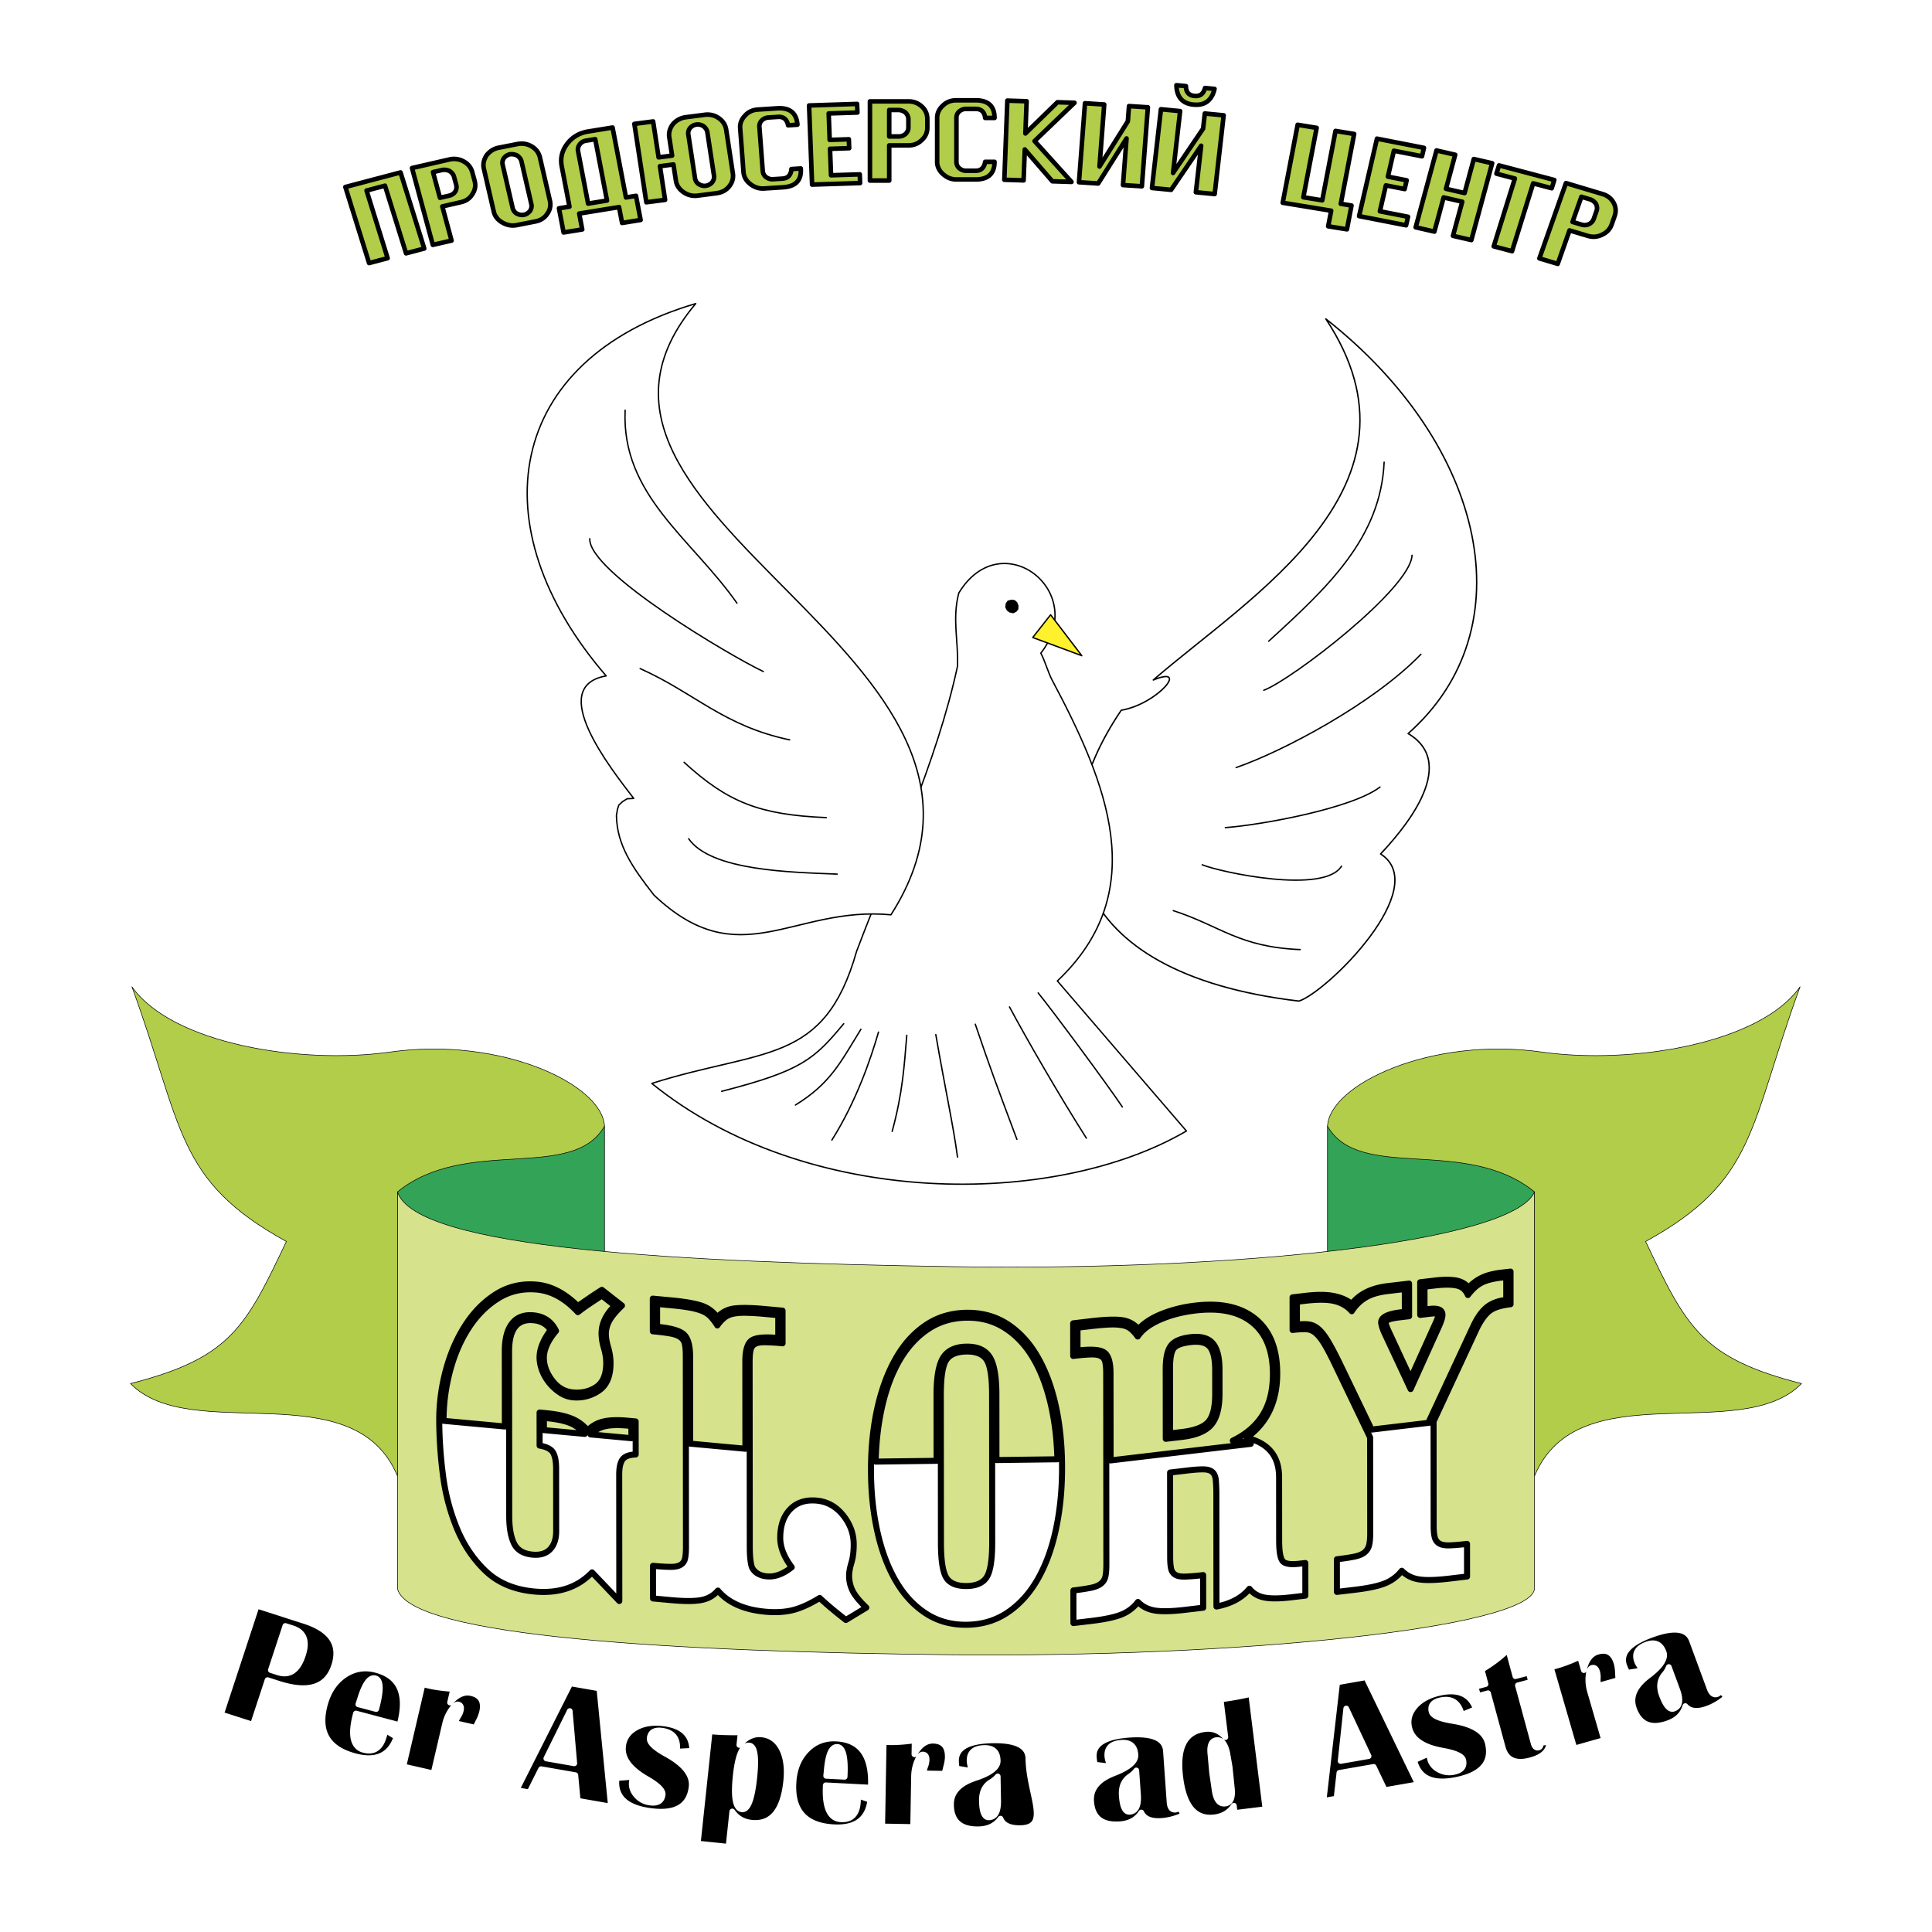 <svg xmlns="http://www.w3.org/2000/svg" width="2500" height="2500" viewBox="0 0 192.756 192.756"><path fill-rule="evenodd" clip-rule="evenodd" fill="#fff" d="M0 0h192.756v192.756H0V0z"/><path d="M22.048 171.049l3.567-10.85 4.735 1.521c2.687.863 3.68 2.357 2.981 4.482-.705 2.146-2.55 2.738-5.537 1.779l-1.101-.354-1.461 4.443-3.184-1.021zm4.974-4.423l.717.23c1.155.371 1.983-.199 2.481-1.717.467-1.418.121-2.315-1.034-2.687l-.717-.229-1.447 4.403zm11.427 6l1.108.666c-.635 1.843-2.013 2.484-4.129 1.924-2.746-.727-3.75-2.442-3.017-5.148.356-1.314 1.013-2.292 1.971-2.939.956-.647 2.003-.819 3.143-.517 2.378.629 3.157 2.463 2.334 5.497l-4.346-1.151c-.577 2.13-.317 3.342.775 3.631 1.023.271 1.7-.196 2.026-1.4.044-.165.089-.35.135-.563zm-2.697-2.584l1.781.473c.514-1.894.483-2.917-.094-3.07-.524-.139-1.007.486-1.455 1.871l-.232.726zm11.671 2.332l-2.061-.47c.147-.304.265-.525.356-.665.128-.205.214-.396.256-.577.081-.348-.005-.549-.258-.606-.191-.044-.431.145-.712.563a4.102 4.102 0 0 0-.604 1.391l-1.149 4.92-3.006-.687 1.917-8.207.583.142c.691.157 1.516.27 2.472.333l-.315 1.351c.7-.789 1.404-1.103 2.112-.94.965.22 1.326.855 1.08 1.909a3.968 3.968 0 0 1-.363.921c-.064.136-.169.347-.308.622zm12.374-3.92l1.159 11.785-3.314-.578-.239-2.553-3.422-.597-1.159 2.31-1.291-.225 5.37-10.647 2.896.505zm-5.291 6.988l2.791.486-.453-5.215-2.338 4.729zm14.554-.763l-1.519.077c.154-1.249-.354-1.945-1.529-2.088-.722-.088-1.119.16-1.192.746-.054.434.51.974 1.689 1.619 1.807 1.001 2.637 2.091 2.49 3.274-.234 1.885-1.563 2.682-3.984 2.387-2.563-.311-3.728-1.409-3.493-3.295l1.618-.123a4.278 4.278 0 0 0-.098.512c-.061.484.093.934.458 1.343.368.41.83.647 1.388.715.739.09 1.147-.174 1.224-.794.051-.413-.487-.947-1.617-1.593-1.701-.982-2.476-2.068-2.328-3.263.098-.79.522-1.397 1.273-1.82.753-.423 1.667-.568 2.747-.438 1.919.234 2.875 1.147 2.873 2.741zm.556 9.254l1.191-11.203c.87.091 1.899.126 3.091.104l-.134 1.262c.667-.788 1.413-1.138 2.236-1.053.881.092 1.542.562 1.986 1.411.44.853.591 1.943.449 3.28-.314 2.953-1.467 4.324-3.456 4.118-.818-.085-1.457-.458-1.92-1.123l-.375 3.523-3.068-.319zm5.138-9.784c-.68-.07-1.13.936-1.351 3.018-.23 2.165-.021 3.282.63 3.35.583.061.991-.992 1.221-3.157.222-2.083.055-3.153-.5-3.211zm10.855 5l1.223.424c-.232 1.933-1.446 2.844-3.633 2.73-2.839-.146-4.182-1.619-4.034-4.416.072-1.359.508-2.45 1.31-3.28.798-.83 1.786-1.213 2.965-1.152 2.458.128 3.605 1.761 3.439 4.897l-4.493-.232c-.117 2.202.393 3.334 1.522 3.393 1.058.055 1.621-.542 1.688-1.787.008-.168.013-.36.013-.577zm-3.181-1.972l1.842.095c.104-1.956-.142-2.952-.738-2.982-.542-.028-.883.683-1.029 2.129l-.075.758zm11.797-.21l-2.115-.036c.081-.327.148-.568.209-.725a1.93 1.93 0 0 0 .129-.616c.007-.356-.12-.536-.38-.54-.196-.004-.391.229-.578.697-.19.467-.289.962-.298 1.484l-.089 5.049-3.084-.054.148-8.423.6.02c.71.012 1.54-.048 2.488-.183l-.024 1.386c.519-.915 1.142-1.367 1.869-1.354.99.018 1.477.564 1.458 1.646-.005.285-.06.609-.162.977-.036.146-.094.374-.171.672zm7.575 5.425c-1.059.019-1.72-.296-1.979-.944-.498.69-1.231 1.042-2.195 1.06-1.797.03-2.712-.778-2.741-2.427-.022-1.255.784-2.147 2.424-2.684 1.5-.494 2.246-1.068 2.234-1.728-.015-.864-.455-1.288-1.324-1.272-1.004.018-1.498.442-1.483 1.278.005.262.089.605.255 1.031l-1.535-.265a4.865 4.865 0 0 1-.074-.735c-.023-1.338 1.2-2.026 3.667-2.068 2.346-.041 3.528.563 3.551 1.811.063 3.646 2.264 6.89-.8 6.943zm-2.256-5.16c-.187.22-.408.403-.66.554-.631.379-.938 1.003-.922 1.873.02 1.115.249 1.667.69 1.659.644-.011.954-.569.935-1.673l-.043-2.413zm18.519 3.858c-.73.339-1.455.535-2.169.584-1.056.073-1.732-.206-2.026-.841-.462.716-1.175 1.105-2.137 1.172-1.793.124-2.75-.637-2.866-2.281-.089-1.252.67-2.186 2.278-2.806 1.473-.57 2.188-1.183 2.141-1.841-.061-.862-.523-1.262-1.39-1.202-1.002.069-1.474.52-1.414 1.354.019.262.12.601.309 1.017l-1.546-.185a4.706 4.706 0 0 1-.112-.73c-.095-1.334 1.091-2.086 3.552-2.256 2.341-.161 3.554.381 3.642 1.624l.361 5.103c.036.523.228.773.571.75.105-.007.26-.078.459-.209l.347.747zm-4.694-4.451a2.63 2.63 0 0 1-.63.587c-.61.411-.883 1.051-.822 1.918.079 1.113.337 1.652.777 1.622.643-.044.923-.618.845-1.72l-.17-2.407zm11.458-7.634l1.428 11.498-3.062.372-.09-.722c-.439.671-1.09 1.057-1.952 1.162-1.901.23-3.032-1.098-3.391-3.983-.369-2.97.455-4.576 2.469-4.82.793-.096 1.47.173 2.025.807l-.468-3.766a30.244 30.244 0 0 0 3.041-.548zm-3.455 4.607c-.516.062-.715.561-.6 1.495l.161 1.782.235 1.612c.128 1.034.484 1.514 1.065 1.443.564-.069.785-.61.659-1.626l-.211-2.047-.242-1.385c-.202-.91-.56-1.335-1.067-1.274zm14.935-6.273l5.168 10.683-3.314.578-1.108-2.318-3.422.597-.29 2.562-1.29.225 1.361-11.82 2.895-.507zm-2.554 8.355l2.791-.486-2.229-4.747-.562 5.233zm13.492-5.187l-1.4.586c-.286-1.226-1.007-1.709-2.159-1.445-.709.161-.996.528-.862 1.104.1.426.816.742 2.148.951 2.043.33 3.2 1.072 3.472 2.235.432 1.851-.541 3.048-2.917 3.59-2.518.574-3.99-.064-4.423-1.915l1.478-.663c.019.184.047.355.084.514.111.476.411.847.896 1.107a2.16 2.16 0 0 0 1.551.202c.726-.165 1.018-.551.876-1.16-.095-.405-.786-.725-2.07-.95-1.938-.348-3.043-1.106-3.316-2.279-.182-.775.007-1.489.565-2.141.562-.651 1.37-1.097 2.431-1.339 1.882-.43 3.097.103 3.646 1.603zm5.273-3.624l.247.911-1.324.352 1.561 5.756c.098.361.264.509.497.447.171-.045.237-.193.206-.444l.869-.146c-.004.914-.633 1.535-1.891 1.868-1.497.397-2.417-.032-2.758-1.292l-1.465-5.4-.998.264-.247-.911.998-.265-.39-1.438a13.863 13.863 0 0 0 2.652-1.999l.717 2.648 1.326-.351zm8.941.737l-2.034.576a6.845 6.845 0 0 1-.014-.753 1.906 1.906 0 0 0-.059-.627c-.1-.343-.273-.478-.523-.407-.188.054-.306.333-.347.835a4.095 4.095 0 0 0 .154 1.505l1.408 4.854-2.966.841-2.349-8.098.579-.155c.683-.193 1.458-.49 2.326-.894l.387 1.333c.225-1.025.687-1.638 1.386-1.836.951-.27 1.579.113 1.881 1.152.079.274.123.601.134.98.012.152.022.386.037.694zm10.794 1.701c-.609.525-1.25.91-1.922 1.152-.996.358-1.725.274-2.184-.256-.244.813-.82 1.382-1.727 1.708-1.689.608-2.821.138-3.392-1.412-.435-1.179.034-2.282 1.407-3.317 1.257-.949 1.772-1.733 1.545-2.353-.3-.812-.855-1.07-1.672-.776-.943.339-1.271.9-.982 1.686.092.246.284.545.581.894l-1.538.243a4.899 4.899 0 0 1-.312-.671c-.463-1.257.467-2.302 2.786-3.137 2.204-.793 3.521-.603 3.953.569l1.77 4.807c.182.493.436.681.758.564.101-.035.229-.146.384-.325l.545.624zm-5.755-3a2.55 2.55 0 0 1-.442.736c-.472.561-.556 1.25-.254 2.067.385 1.048.784 1.497 1.199 1.348.604-.218.714-.846.332-1.884l-.835-2.267z" fill-rule="evenodd" clip-rule="evenodd" stroke="#fff" stroke-width=".569" stroke-linecap="round" stroke-linejoin="round" stroke-miterlimit="2.613"/><path d="M132.278 31.817c16.082 12.647 20.006 30.968 8.211 41.368 5.319 3.158-.895 10.034-2.746 12.012 5.225 3.361-5.383 13.807-8.151 14.681-23.618-2.791-26.028-16.79-17.726-29.016 3.631-.622 6.869-4.528 3.199-3.019 9.641-8.366 28.28-19.314 17.213-36.026z" fill-rule="evenodd" clip-rule="evenodd" fill="#fff" stroke="#000" stroke-width=".141" stroke-linecap="round" stroke-linejoin="round" stroke-miterlimit="2.613"/><path d="M85.458 94.927c-3.217 11.34-9.314 9.646-20.429 13.166 15.392 12.496 40.164 12.458 53.341 4.747l-12.876-14.97c9.456-8.95 4.925-19.764-.538-30.046-.364-.685-.737-1.982-1.114-2.657 4.851-6.196-3.964-12.964-8.182-6.003-.673 2.547-.032 4.819-.13 7.306-2.053 9.557-6.586 19.227-10.072 28.457z" fill-rule="evenodd" clip-rule="evenodd" fill="#fff" stroke="#000" stroke-width=".136" stroke-linecap="round" stroke-linejoin="round" stroke-miterlimit="2.613"/><path fill-rule="evenodd" clip-rule="evenodd" stroke="#000" stroke-width=".136" stroke-linecap="round" stroke-linejoin="round" stroke-miterlimit="2.613" d="M101.55 60.449l-.121-.324-.236-.201-.305-.024-.322.091-.161.242-.044.343.15.294.23.172.349.076.278-.142.166-.215.016-.312z"/><path fill-rule="evenodd" clip-rule="evenodd" fill="#fff22d" stroke="#000" stroke-width=".136" stroke-linecap="round" stroke-linejoin="round" stroke-miterlimit="2.613" d="M104.818 61.337l-1.781 2.267 4.894 1.814-3.113-4.081z"/><path d="M88.891 91.269c16.659-26.055-37.5-39.541-19.478-60.979-18.983 5.6-21.792 22.24-8.937 37.146-5.999 1.06.445 9.228 2.751 12.223l-.665.036-.443.276-.375.348-.142.433-.101.603c.048 2.946 1.57 5.168 3.753 7.957 8.568 8.105 13.857 1.043 23.637 1.957z" fill-rule="evenodd" clip-rule="evenodd" fill="#fff" stroke="#000" stroke-width=".137" stroke-linecap="round" stroke-linejoin="round" stroke-miterlimit="2.613"/><path d="M95.532 115.444c-.441-3.274-1.199-6.619-2.166-12.217m3.938-1.042c1.56 4.589 2.023 5.8 4.152 11.486m-.737-13.207c1.668 3.127 4.992 8.883 7.669 13.09M103.581 99.065c1.455 1.785 7.013 9.288 8.393 11.371" fill="none" stroke="#000" stroke-width=".137" stroke-linecap="round" stroke-linejoin="round" stroke-miterlimit="2.613"/><path d="M117.059 90.854c4.744 1.541 6.521 3.628 12.661 3.886m-9.778-8.462c1.838.748 12.168 2.97 13.902.136m-11.592-3.841c3.758-.29 12.659-1.929 15.431-4.049m-14.355-1.944c4.62-1.595 13.664-6.359 18.438-11.303m-15.678 3.591c2.721-1.003 14.639-10.12 14.792-13.468m-14.3 8.569c5.861-5.345 11.168-10.266 11.515-17.855M83.523 87.21c-4.538-.19-12.557-.303-14.817-3.528m13.738-2.108c-6.674-.28-9.827-1.53-14.191-5.516m10.534-2.241c-6.623-1.396-9.417-4.645-14.92-7.112m12.289.292c-3.142-1.473-17.468-9.901-17.314-13.25m14.684 6.431c-4.52-6.451-11.544-10.771-11.156-19.253" fill="none" stroke="#000" stroke-width=".136" stroke-linecap="round" stroke-linejoin="round" stroke-miterlimit="2.613"/><path d="M72 108.881c8.02-2.055 9.238-3.214 12.176-6.744m-4.811 8.109c3.493-2.154 4.478-4.227 6.528-7.555m-2.896 11.052c2.434-3.852 3.888-8.126 4.65-10.768m1.365 9.899c1.061-3.872 1.21-6.648 1.458-9.582" fill="none" stroke="#000" stroke-width=".137" stroke-linecap="round" stroke-linejoin="round" stroke-miterlimit="2.613"/><path d="M132.444 112.36v16.812c4.751-.739 20.971-9.574 25.473-11.395l-25.473-5.417z" fill-rule="evenodd" clip-rule="evenodd" fill="#33a457" stroke="#000" stroke-width=".057" stroke-linecap="round" stroke-linejoin="round" stroke-miterlimit="2.613"/><path d="M153.099 147.268c4.343-10.466 20.593-3.025 26.637-9.229-10.004-2.547-11.502-5.662-15.552-14.177 11.09-6.103 10.272-11.352 15.409-25.412-3.99 5.677-16.777 7.785-25.781 6.511-11.025-1.562-21.147 3.221-21.367 7.399 3.199 5.595 13.769.959 20.653 6.554l.001 28.354z" fill-rule="evenodd" clip-rule="evenodd" fill="#b1cd49" stroke="#000" stroke-width=".057" stroke-linecap="round" stroke-linejoin="round" stroke-miterlimit="2.613"/><path d="M60.312 112.36v16.812c-4.751-.739-20.971-9.574-25.473-11.395l25.473-5.417z" fill-rule="evenodd" clip-rule="evenodd" fill="#33a457" stroke="#000" stroke-width=".057" stroke-linecap="round" stroke-linejoin="round" stroke-miterlimit="2.613"/><path d="M39.658 147.268c-4.343-10.466-20.593-3.025-26.637-9.229 10.003-2.547 11.501-5.662 15.551-14.177-11.09-6.102-10.272-11.351-15.409-25.412 3.99 5.677 16.778 7.785 25.781 6.511 11.025-1.562 21.147 3.221 21.368 7.399-3.199 5.595-13.769.959-20.653 6.554l-.001 28.354z" fill-rule="evenodd" clip-rule="evenodd" fill="#b1cd49" stroke="#000" stroke-width=".057" stroke-linecap="round" stroke-linejoin="round" stroke-miterlimit="2.613"/><path d="M39.662 118.913v39.613c1.22 4.807 27.946 6.263 55.145 6.569 28.489.319 57.815-2.667 58.291-6.57v-39.611c-2.173 5.032-29.919 7.903-57.909 7.462-27.127-.427-53.717-1.762-55.527-7.463z" fill-rule="evenodd" clip-rule="evenodd" fill="#d6e28c" stroke="#000" stroke-width=".057" stroke-linecap="round" stroke-linejoin="round" stroke-miterlimit="2.613"/><path d="M34.459 18.656l5.503-1.453 2.366 7.593-1.815.479-2.102-6.748-1.839.485 2.102 6.747-1.85.488-2.365-7.591zm10.592 5.346l-1.867.429-2.076-7.665 3.722-.854a1.97 1.97 0 0 1 1.427.193c.448.245.737.609.869 1.094l.226.833c.129.479.058.92-.213 1.326a1.679 1.679 0 0 1-.468.516c-.19.137-.419.236-.686.297l-1.855.426.921 3.405zm-1.85-6.831l.693 2.562.917-.21a.956.956 0 0 0 .599-.395.845.845 0 0 0 .109-.675l-.226-.833c-.057-.211-.205-.397-.443-.559a1.25 1.25 0 0 0-.733-.101l-.916.211zm5.354-1.689c.325-.404.726-.653 1.203-.746l1.871-.366c.508-.1.981-.02 1.419.239.438.259.713.632.826 1.121l.989 4.283c.111.481.024.921-.263 1.317-.268.408-.663.663-1.187.766l-1.871.366c-.485.095-.959.008-1.424-.26-.464-.269-.75-.633-.856-1.093l-.989-4.283c-.104-.453-.01-.901.282-1.344zm1.721.297a.808.808 0 0 0-.121.679l.989 4.283a.878.878 0 0 0 .408.564c.247.129.486.171.717.126.239-.047.442-.175.611-.386a.844.844 0 0 0 .134-.67l-.989-4.283c-.049-.212-.19-.403-.422-.572a1.259 1.259 0 0 0-.729-.125 1.009 1.009 0 0 0-.598.384zm6.54 4.837l-.773-4.034c-.154-.806.027-1.549.543-2.229.518-.68 1.214-1.09 2.09-1.233l2.441-.396 1.336 6.977 1-.163.461 2.408-1.848.3-.303-1.583-3.976.645.304 1.584-1.86.302-.461-2.408 1.046-.17zm1.86-.302l1.884-.306-1.173-6.121-.918.149a.937.937 0 0 0-.635.379c-.152.208-.207.423-.164.645l1.006 5.254zm10.174-7.543a.816.816 0 0 0-.172.669l.663 4.336c.037.244.158.44.364.589.237.145.472.203.706.172a1.03 1.03 0 0 0 .639-.346.853.853 0 0 0 .186-.661l-.663-4.336c-.033-.215-.158-.415-.377-.599a1.075 1.075 0 0 0-.717-.17 1.028 1.028 0 0 0-.629.346zm-1.415 5.252l-.247-1.614-1.344.174.512 3.357-1.871.242-1.194-7.823 1.871-.242.548 3.583 1.344-.174-.281-1.839c-.07-.459.058-.9.382-1.323a2.033 2.033 0 0 1 1.257-.667l1.894-.245c.515-.066.983.045 1.404.334s.669.678.744 1.166l.662 4.336c.072.474-.046.906-.356 1.297-.31.391-.729.621-1.26.689l-1.894.245c-.514.066-.987-.05-1.418-.349s-.682-.681-.753-1.147zm11.526-1.156l.931-.06c.089 1.17-.495 1.796-1.751 1.877l-1.908.123c-.494.032-.951-.115-1.37-.44-.419-.325-.647-.723-.683-1.192l-.332-4.368c-.037-.477.125-.901.483-1.272.327-.37.761-.572 1.303-.606l1.908-.123c1.256-.081 1.928.464 2.018 1.635l-.931.06c-.116-.595-.457-.875-1.022-.838l-.965.062a1.042 1.042 0 0 0-.652.304.821.821 0 0 0-.222.657l.332 4.368c.019.246.125.45.319.612.225.159.456.231.691.216l.965-.062c.542-.038.838-.354.886-.953zm6.85 1.397l-4.79.154-.299-7.895 4.79-.154.033.858-2.867.092.1 2.639 1.911-.062.034.891-1.911.062.1 2.639 2.867-.092.032.868zm2.907-.25h-1.924v-7.899h3.836c.52 0 .964.168 1.334.505.37.336.555.755.555 1.255v.858a1.6 1.6 0 0 1-.555 1.239c-.173.174-.37.306-.59.396s-.468.136-.744.136h-1.912v3.51zm0-7.041v2.641h.944a.998.998 0 0 0 .685-.25c.189-.188.283-.398.283-.63v-.858c0-.218-.094-.432-.283-.642a1.222 1.222 0 0 0-.685-.261h-.944zm9.573 5.172h.933c0 1.174-.629 1.76-1.889 1.76h-1.912c-.496 0-.94-.175-1.334-.527-.394-.351-.59-.762-.59-1.233v-4.378c0-.479.193-.891.579-1.239.354-.348.803-.521 1.346-.521h1.912c1.26 0 1.889.586 1.889 1.76h-.933c-.071-.601-.39-.902-.956-.902h-.968c-.236 0-.46.087-.673.261a.832.832 0 0 0-.271.641v4.378c0 .247.091.457.271.63.212.174.437.261.673.261h.968c.542 0 .861-.297.955-.891zm3.835 1.852l-1.923-.062.299-7.895 1.923.062-.121 3.214 3.201-3.115 1.698.054-3.983 3.819 3.684 4.076-1.911-.061-2.749-3.176-.118 3.084zm7.441.309l-1.918-.124.599-7.88 1.92.124-.471 6.189 2.828-4.512.115-1.518 1.884.122-.599 7.88-1.884-.121.354-4.652-2.828 4.492zm9.605-8.732c.555.054.906-.211 1.052-.794l.951.092c-.274 1.154-.975 1.676-2.102 1.566-1.104-.106-1.671-.751-1.702-1.935l.95.092c.004.599.287.925.851.979zm-2.33 9.367l-1.911-.185.896-7.856 1.914.186-.705 6.17 2.997-4.419.173-1.513 1.879.182-.897 7.856-1.878-.182.529-4.638-2.997 4.399zm15.671 3.635l.298-1.552-4.834-.795 1.49-7.779 1.895.308-1.326 6.923 1.884.306 1.326-6.923 1.859.303-1.334 6.966 1.069.173-.455 2.375-1.872-.305zm7.771-.097l-4.688-.917 1.784-7.727 4.688.917-.194.84-2.806-.549-.597 2.582 1.871.366-.201.872-1.871-.366-.597 2.583 2.807.549-.196.85zm2.825.628l-1.866-.429 2.076-7.665 1.866.428-.919 3.395 1.855.426.919-3.395 1.833.42-2.076 7.665-1.833-.421.923-3.405-1.855-.426-.923 3.407zm7.748 1.955l-1.827-.482 2.108-6.768-1.838-.485.257-.825 5.515 1.456-.257.825-1.85-.488-2.108 6.767zm4.557 1.265l-1.83-.547 2.651-7.513 3.649 1.092c.493.147.86.434 1.099.859.238.426.273.876.106 1.352l-.288.816c-.166.468-.48.809-.943 1.02a1.892 1.892 0 0 1-.695.209 1.946 1.946 0 0 1-.752-.083l-1.819-.544-1.178 3.339zm2.363-6.696l-.886 2.511.897.269c.254.076.499.062.735-.043.242-.125.403-.298.481-.519l.288-.816c.072-.207.055-.437-.055-.69a1.138 1.138 0 0 0-.563-.442l-.897-.27z" fill-rule="evenodd" clip-rule="evenodd" fill="#b1cd49" stroke="#000" stroke-width=".454" stroke-linecap="round" stroke-linejoin="round" stroke-miterlimit="2.613"/><path d="M96.436 131.465c-1.431.019-2.7.394-3.809 1.127-1.108.732-2.043 1.735-2.805 3.007-.762 1.271-1.351 2.784-1.767 4.539s-.647 3.65-.693 5.686l6.081-.079-.005-6.551c-.001-1.817.224-3.075.676-3.772s1.227-1.053 2.324-1.067c1.073-.014 1.837.322 2.29 1.009.454.686.682 1.938.683 3.755l.005 6.551 6.081-.078c-.05-2.034-.284-3.923-.702-5.667-.419-1.744-1.004-3.242-1.757-4.494-.752-1.252-1.683-2.23-2.792-2.935-1.11-.707-2.38-1.05-3.81-1.031zm-9.538 15.218c-.002-2.196.206-4.24.621-6.131s1.022-3.547 1.82-4.968c.798-1.421 1.792-2.539 2.984-3.354s2.562-1.233 4.112-1.253c1.549-.021 2.921.362 4.114 1.147s2.189 1.877 2.989 3.277 1.403 3.041 1.811 4.921.611 3.919.613 6.116c.002 2.17-.199 4.207-.604 6.111-.404 1.903-1.005 3.56-1.803 4.967-.797 1.407-1.792 2.519-2.983 3.334s-2.562 1.233-4.112 1.253c-1.549.021-2.921-.362-4.114-1.147-1.193-.784-2.189-1.87-2.989-3.257-.801-1.387-1.41-3.027-1.828-4.921-.419-1.893-.629-3.925-.631-6.095zm6.98 7.235c.001 1.763.181 2.927.54 3.492.358.565 1.038.841 2.039.828.954-.013 1.615-.306 1.984-.88s.554-1.743.552-3.507l-.012-14.729c-.002-1.763-.188-2.92-.558-3.472s-1.032-.821-1.986-.809c-1.001.013-1.681.3-2.038.86s-.535 1.723-.534 3.486l.013 14.731zM122.998 143.735c1.335-.646 2.336-1.51 3.003-2.592.667-1.083.999-2.438.998-4.065-.002-2.306-.677-4.009-2.025-5.111-1.348-1.103-3.25-1.508-5.706-1.218-1.335.158-2.521.468-3.559.93-1.036.461-1.77 1.016-2.198 1.663-.215-.3-.436-.545-.662-.735s-.513-.318-.859-.387a5.666 5.666 0 0 0-1.27-.073c-.5.019-1.12.071-1.86.158l-1.358.161.002 2.278c1.358-.161 2.247-.096 2.665.193.417.29.627.978.627 2.062l.008 8.706 13.984-1.652c-.263-.078-.543-.146-.841-.206s-.615-.096-.949-.112zm-6.688-.185l-.006-6.957c-.001-1.085.165-1.857.499-2.317.333-.46.988-.747 1.966-.863 1.025-.121 1.766.076 2.219.593.453.516.681 1.397.682 2.646l.002 2.359c.002 1.438-.272 2.48-.82 3.129-.548.647-1.525 1.055-2.932 1.221l-1.61.189zm-9.214 18.383l-.003-3.255a21.344 21.344 0 0 0 1.789-.272c.429-.092.756-.231.982-.422.227-.188.369-.43.429-.722s.089-.682.089-1.17l-.016-19.041c0-.488-.03-.871-.09-1.149-.061-.277-.203-.478-.431-.601-.227-.122-.554-.179-.983-.168-.43.01-1.025.06-1.788.15l-.003-3.255 1.788-.212c1.335-.157 2.343-.195 3.022-.112.68.082 1.246.381 1.7.897.548-.607 1.328-1.113 2.341-1.519a13.145 13.145 0 0 1 3.345-.822c2.551-.301 4.549.141 5.992 1.326 1.444 1.186 2.167 2.999 2.169 5.44.002 2.821-1.021 4.963-3.071 6.426 2.17.503 3.257 1.812 3.258 3.928l.006 6.307c0 1.112.12 1.804.359 2.073.238.271.787.354 1.646.254l.607-.072.003 3.255-1.431.169c-1.121.133-1.997.141-2.629.026-.632-.116-1.139-.408-1.521-.879-.738.901-1.834 1.492-3.289 1.772l-.009-11.066a17.367 17.367 0 0 0-.055-1.54c-.036-.375-.149-.646-.341-.814-.19-.167-.477-.255-.858-.265-.382-.009-.931.029-1.646.113l-1.717.203.007 8.422c.001.488.03.871.091 1.149.06.277.196.485.411.622.215.138.543.201.983.189a21.218 21.218 0 0 0 1.807-.152l.003 3.254-1.788.212c-1.336.158-2.343.183-3.022.072-.68-.109-1.247-.395-1.7-.856a3.81 3.81 0 0 1-1.645 1.252c-.667.27-1.668.482-3.004.641l-1.787.212zm9.636-25.391l.006 6.469 1.18-.139c1.312-.155 2.194-.497 2.646-1.025.453-.528.679-1.457.677-2.786l-.001-2.359c-.001-1.14-.181-1.918-.539-2.337-.357-.419-1.002-.574-1.932-.464-.882.104-1.442.319-1.681.646-.237.326-.357.991-.356 1.995zm25.867 5.406v-.204l4.392-9.43c.405-.862.852-1.491 1.34-1.888.488-.397 1.139-.644 1.949-.739l-.002-2.278-.501.059c-.858.102-1.52.275-1.984.52-.465.245-.912.65-1.341 1.217-.215-.518-.585-.833-1.109-.947s-1.265-.115-2.218-.002l-1.002.118.002 2.278.501-.059c.858-.102 1.288.092 1.288.58 0 .244-.106.608-.32 1.096l-2.857 6.318-2.65-5.668c-.191-.466-.287-.793-.288-.982 0-.516.644-.85 1.931-1.002l.43-.051-.002-2.278-1.717.203c-.906.106-1.633.321-2.182.645a4.19 4.19 0 0 0-1.394 1.365c-.43-.492-.99-.826-1.682-1.002-.692-.176-1.682-.188-2.97-.035l-.822.097.002 2.278c.453-.054.847-.06 1.181-.018s.649.188.948.438c.298.25.608.641.931 1.172s.711 1.259 1.164 2.182l3.225 6.698 5.757-.681zm-9.215 16.877l-.003-3.255c.739-.088 1.329-.178 1.771-.271s.775-.234 1.001-.424c.227-.189.376-.431.447-.724s.106-.685.106-1.173l-.008-9.561-3.477-7.239c-.43-.898-.794-1.595-1.092-2.089-.299-.493-.592-.859-.878-1.096a1.551 1.551 0 0 0-.948-.377 9.101 9.101 0 0 0-1.341.077l-.003-3.255 1.252-.147c1.169-.139 2.116-.136 2.844.01.728.144 1.33.405 1.807.783.786-.988 1.979-1.577 3.576-1.766l2.146-.254.003 3.255-.858.102c-.597.07-.995.151-1.198.243s-.304.165-.304.22c0 .135.084.396.251.783l2.257 4.86 2.464-5.458a5.43 5.43 0 0 0 .232-.557.984.984 0 0 0 .054-.291c0-.082-.048-.138-.144-.166-.096-.03-.334-.022-.715.022l-.93.11-.004-3.255 1.432-.169c.834-.099 1.525-.105 2.074-.021s.99.324 1.324.719c.405-.428.857-.76 1.358-.995s1.132-.398 1.896-.489l.93-.109.003 3.255c-.978.115-1.681.341-2.11.677-.429.335-.846.907-1.25 1.714l-4.321 9.301.009 10.415c0 .488.036.87.108 1.147a.975.975 0 0 0 .447.618c.228.136.561.198 1.002.187s1.031-.061 1.771-.148l.003 3.255-1.788.212c-1.336.157-2.344.182-3.022.072-.681-.109-1.247-.396-1.7-.857a4.052 4.052 0 0 1-1.68 1.257c-.668.269-1.67.482-3.005.64l-1.789.212zM57.655 130.911c-1.265-1.365-2.625-2.115-4.079-2.249-1.43-.133-2.724.161-3.879.882-1.156.72-2.139 1.708-2.948 2.962-.81 1.255-1.429 2.688-1.856 4.304s-.641 3.251-.64 4.905v.041l6.116.565-.007-7.527c0-1.222.243-2.141.731-2.761.488-.619 1.197-.886 2.127-.8 1.049.097 1.801.614 2.254 1.551-.81.956-1.214 1.854-1.214 2.695.001.76.276 1.504.825 2.233.549.729 1.241 1.132 2.075 1.209.883.082 1.657-.098 2.324-.538.667-.439 1-1.243 1-2.41 0-.461-.079-.956-.234-1.486a5.191 5.191 0 0 1-.233-1.445c-.001-.977.439-1.898 1.321-2.767l-1.288-1.015c-.477.309-.917.601-1.323.875-.405.274-.762.534-1.072.776zm5.339 12.579l-.001-1.222-.322-.029c-1.001-.093-1.782-.069-2.342.068a2.846 2.846 0 0 0-1.412.805l4.077.378zm-8.62-2.018l-.108-.01.001 1.221 4.077.377a3.647 3.647 0 0 0-1.432-1.068c-.571-.243-1.418-.417-2.538-.52zm-.798-13.298c1.407.13 2.767.839 4.079 2.127.31-.216.655-.455 1.037-.718.381-.264.834-.561 1.358-.892l2.004 1.568c-.62.594-1.042 1.104-1.269 1.53a2.735 2.735 0 0 0-.339 1.292c0 .38.079.834.234 1.364.155.529.233 1.052.233 1.567.001 1.303-.392 2.216-1.178 2.739a3.875 3.875 0 0 1-2.575.657 2.777 2.777 0 0 1-1.288-.465 4.76 4.76 0 0 1-1.074-.975 4.39 4.39 0 0 1-.716-1.246 3.712 3.712 0 0 1-.251-1.285c0-.841.368-1.756 1.107-2.745-.382-.578-.955-.902-1.718-.973-1.622-.15-2.431.887-2.429 3.111l.014 16.399c0 1.194.162 2.117.484 2.771.323.653.937 1.022 1.843 1.106.763.07 1.347-.106 1.751-.53.405-.423.607-1.028.606-1.815l-.005-6.227c0-.732-.102-1.271-.305-1.614-.203-.345-.65-.576-1.341-.694l-.003-3.296.536.05c1.121.104 2.003.287 2.647.55a3.976 3.976 0 0 1 1.61 1.187 3.12 3.12 0 0 1 1.573-.892c.62-.146 1.442-.172 2.468-.077l.751.069.002 3.296c-.644.022-1.079.186-1.305.49-.227.305-.339.81-.339 1.515l.01 12.615-2.72-2.856c-1.429 1.496-3.349 2.132-5.756 1.909-2.003-.186-3.619-.864-4.848-2.036-1.229-1.171-2.189-2.596-2.882-4.274a20.85 20.85 0 0 1-1.399-5.398 43.948 43.948 0 0 1-.362-5.404 19.119 19.119 0 0 1 .675-5.024c.452-1.667 1.1-3.153 1.945-4.458.846-1.306 1.87-2.337 3.073-3.093 1.207-.756 2.56-1.065 4.062-.925zm20.792 16.368l-.007-8.708c-.001-1.085.202-1.778.606-2.08s1.299-.389 2.682-.261l-.002-2.278-1.323-.123a25.961 25.961 0 0 0-1.914-.116c-.513-.006-.942.028-1.288.105a2.044 2.044 0 0 0-.875.407 3.657 3.657 0 0 0-.679.751 5.426 5.426 0 0 0-.662-.875 2.424 2.424 0 0 0-.859-.568 6.222 6.222 0 0 0-1.27-.341c-.5-.087-1.121-.165-1.86-.233l-1.359-.126.001 2.279c1.359.126 2.248.377 2.666.755.417.378.626 1.109.627 2.194l.008 8.708 5.508.51zm2.156 12.732c.787.072 1.609-.23 2.467-.911-.764-1.021-1.146-1.991-1.147-2.913-.001-1.222.326-2.175.981-2.859.655-.686 1.543-.977 2.664-.873 1.049.097 1.926.585 2.63 1.464s1.057 1.848 1.057 2.905c0 .705-.076 1.315-.231 1.83-.154.515-.231.949-.231 1.302.001.515.114 1.007.341 1.476.227.469.687 1.033 1.378 1.694l-2.038 1.235c-1.073-.832-1.944-1.563-2.612-2.195-1.001.613-1.9 1.019-2.699 1.216s-1.71.248-2.736.153c-2.122-.196-3.697-.898-4.722-2.105-.429.503-.983.818-1.663.945-.679.127-1.687.129-3.022.005l-1.788-.165-.003-3.256c.763.071 1.359.105 1.788.104.43-.001.757-.072.983-.214a.94.94 0 0 0 .429-.632c.06-.279.089-.663.088-1.151l-.015-19.045c0-.488-.031-.877-.09-1.168a1.11 1.11 0 0 0-.43-.69c-.226-.171-.554-.296-.983-.376s-1.025-.156-1.788-.227l-.003-3.256 1.788.166c1.312.121 2.307.288 2.987.5s1.234.609 1.664 1.191a2.682 2.682 0 0 1 1.716-.879c.691-.085 1.705-.065 3.04.058l1.752.163.002 3.255a20.603 20.603 0 0 0-1.806-.106c-.441 0-.769.064-.983.194-.214.129-.351.333-.41.613-.06.278-.089.663-.089 1.151l.015 18.393c.001.598.025 1.074.073 1.432.048.356.107.606.179.748.287.489.776.764 1.467.828z" fill-rule="evenodd" clip-rule="evenodd" fill="#fff" stroke="#000" stroke-width=".602" stroke-linecap="round" stroke-linejoin="round" stroke-miterlimit="2.613"/></svg>